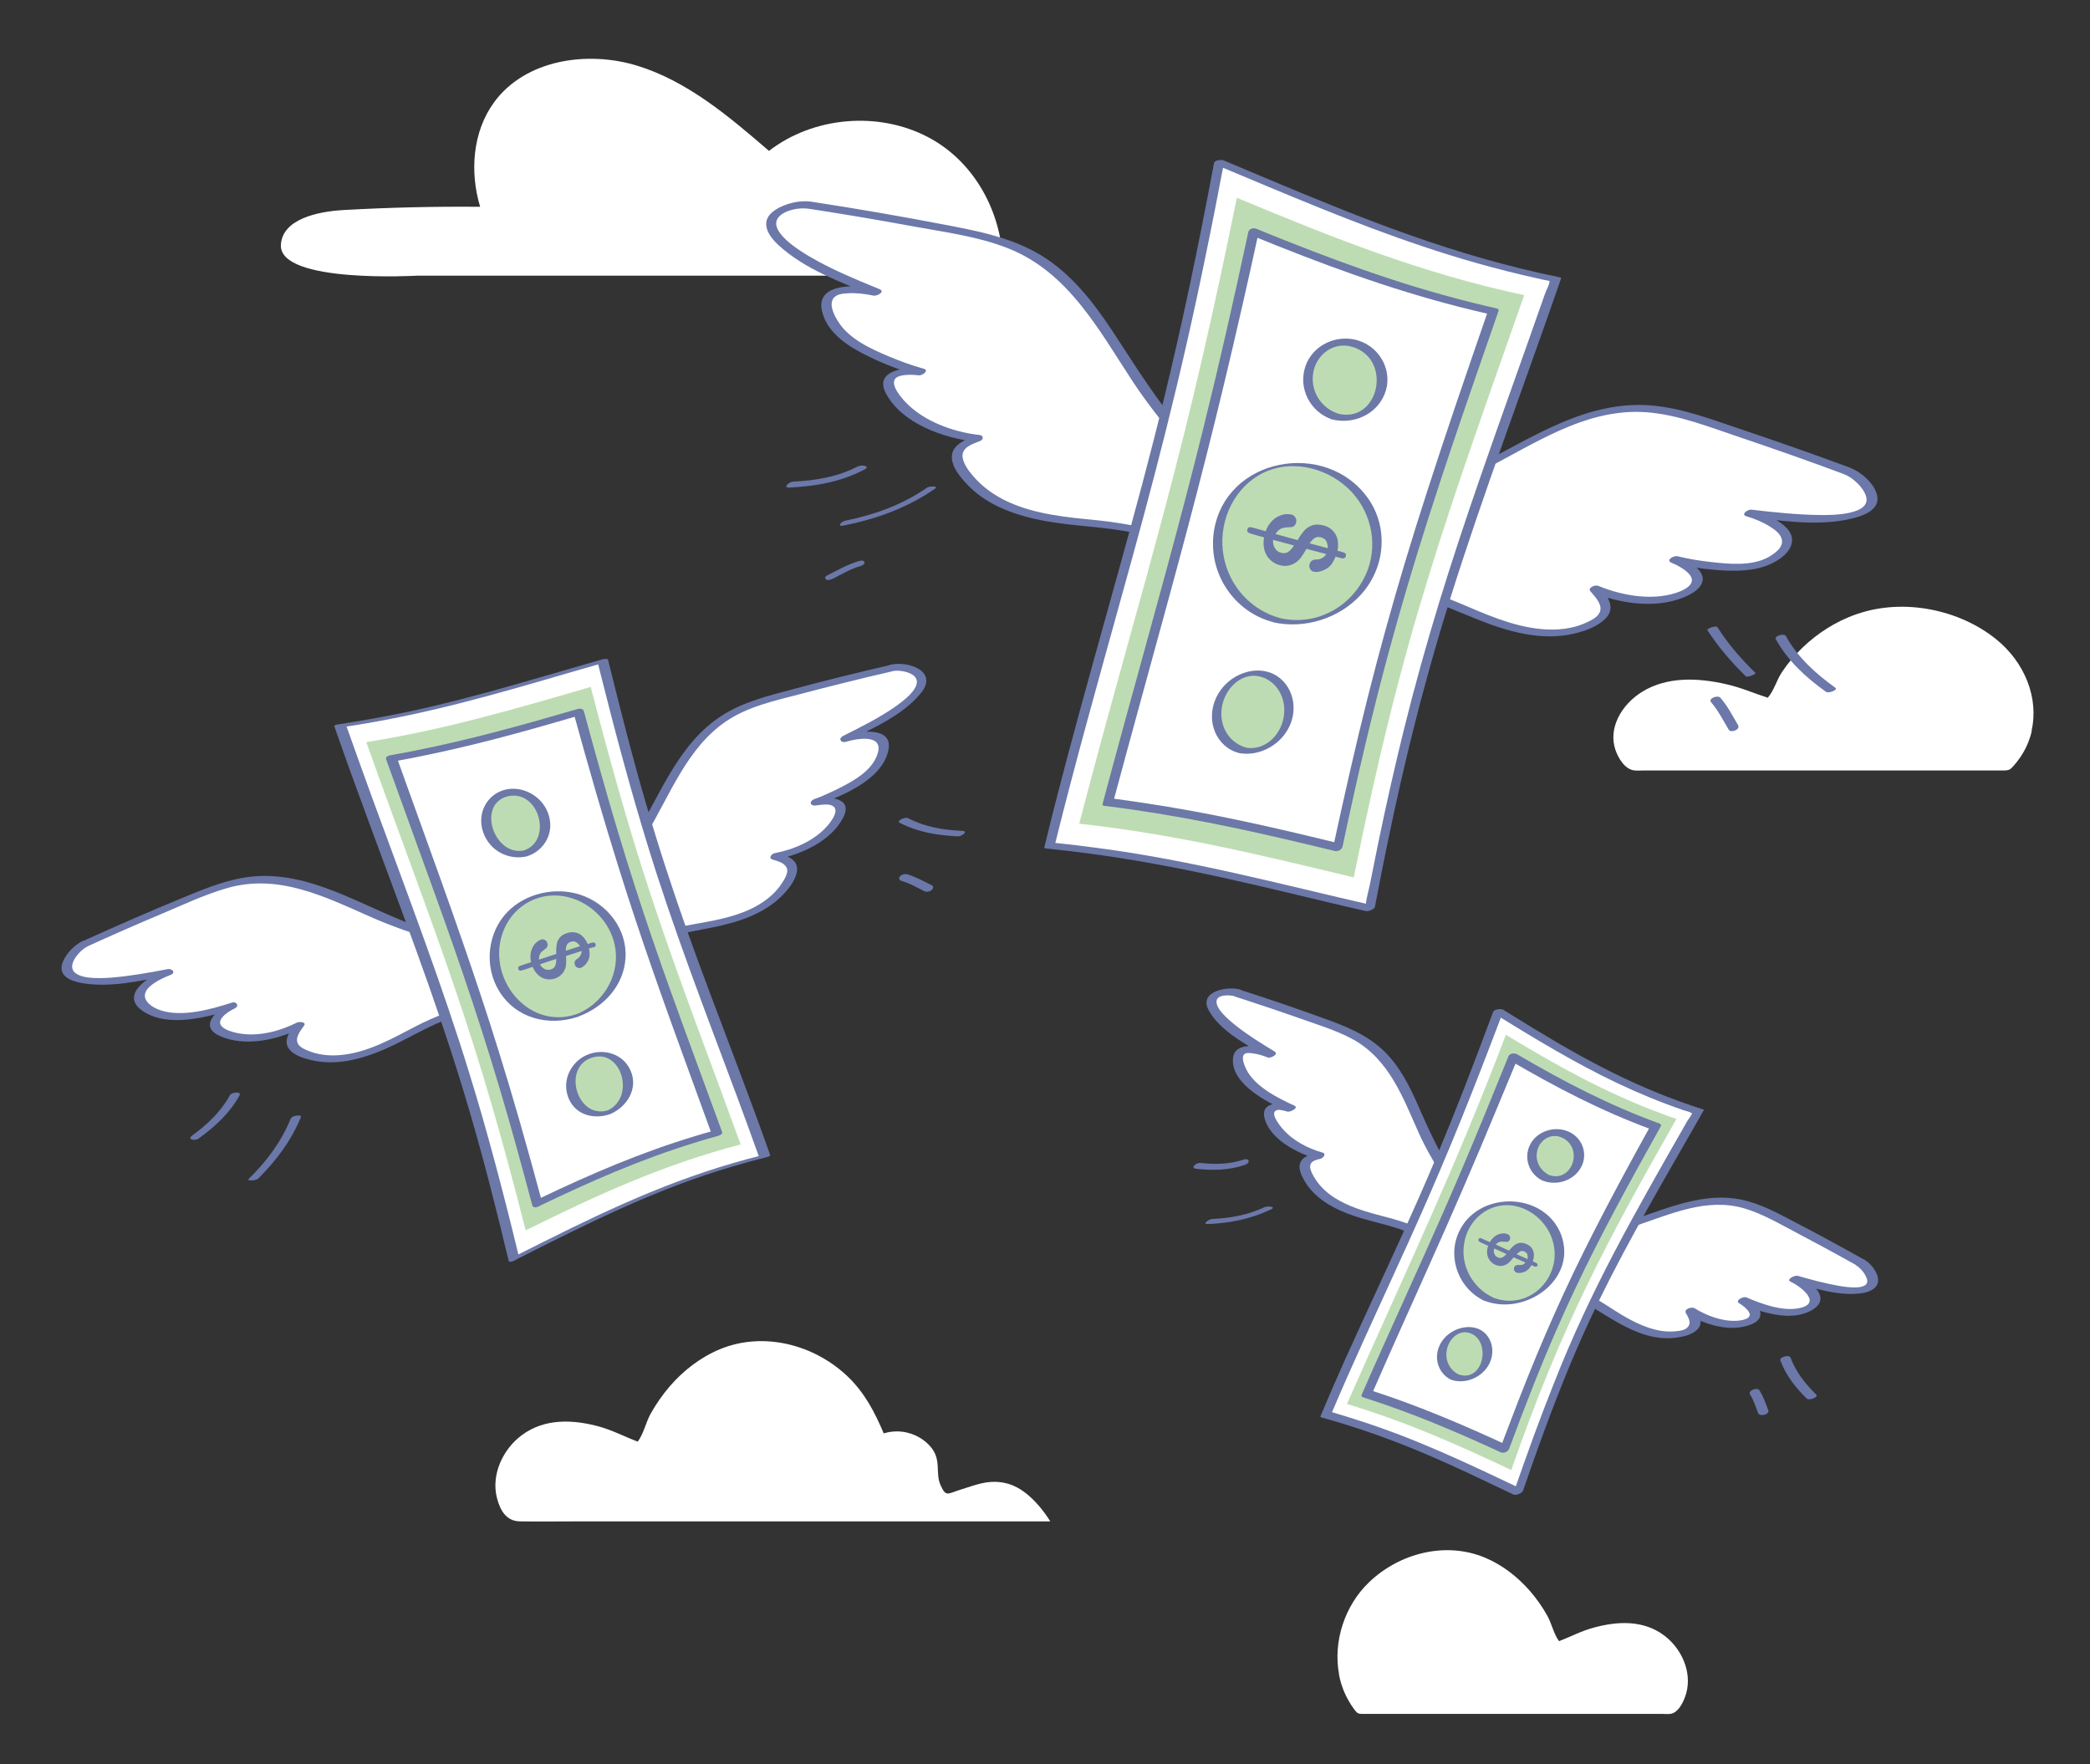 <?xml version="1.0" encoding="UTF-8"?>
<svg id="Livello_1" xmlns="http://www.w3.org/2000/svg" version="1.1" viewBox="0 0 1551.4 1309.6">
  <rect x="0" y="0" width="1551.4" height="1309.6" fill="#333333" stroke="none"/>
  <!-- Generator: Adobe Illustrator 29.6.1, SVG Export Plug-In . SVG Version: 2.1.1 Build 9)  -->
  <defs>
    <style>
      .st0 {
        fill: #bedcb3;
      }

      .st1 {
        fill: #fff;
      }

      .st2 {
        fill: #6c78a7;
      }

      .st3 {
        fill: #6b78a9;
      }
    </style>
  </defs>
  <path class="st1" d="M310.1,204.6h434.3c2.1-41.7-18.6-83.4-55.5-102.8-36.9-19.4-85-15.3-118.1,10.2-29.6-25.5-60.4-51.7-97.7-63.2-37.4-11.5-83.4-4.4-106.4,27.2-15.9,21.8-18.1,51.6-10.3,77.5-33.8-.3-67.7.5-101.4,2.4-19.3,1.1-45.5,6.7-46.5,25.9-1.4,28.9,101.6,22.8,101.6,22.8"/>
  <path class="st1" d="M754.8,1104c-8.1-4.3-17.2-5-26-3-5.3,1.2-10.5,3.1-15.7,4.7-9.9,3.1-10.8,5.6-14.8-3-4.4-9.4,1-19.1-7.7-29-6.2-7.1-15.4-11.2-24.8-11.2-3.4,0-6.7.5-9.8,1.5-6.5-15.4-14.1-30.1-26.6-42.1-24.8-23.8-62.6-33.8-95-20.4-14.5,6-27.2,15.9-37.4,27.7-5.3,6.2-10,13-14,20.1-3.6,6.5-5.2,14.9-9.6,20.8-9.6-3.6-18.4-8.3-28.3-11.1-19.5-5.4-40.7-6.4-57.8,6.3-14,10.4-22.9,29.3-18.4,46.7,2.6,9.9,7.3,17.2,17.3,17.3,14.2.2,28.3,0,42.5,0h350.9s-10.2-17.6-24.8-25.3"/>
  <path class="st1" d="M994,1242.8c-4.6-24.3,4.2-51,22.1-68.2,22.4-21.6,56.7-30.6,85.9-18.5,13.1,5.4,24.6,14.4,33.9,25.1,4.8,5.6,9.1,11.7,12.7,18.2,3.3,5.9,4.7,13.5,8.7,18.8,8.6-3.3,16.6-7.6,25.6-10,17.7-4.9,36.9-5.8,52.3,5.7,12.9,9.6,20.9,27,16.5,42.9-1.6,5.7-5.7,14.9-12.1,15.4-1.8.2-3.8,0-5.6,0h-212.9c-3.2,0-6.4,0-9.6,0-3.8,0-4.2-.7-6.5-3.7-5.7-7.8-9.4-16.5-11.1-25.6"/>
  <path class="st1" d="M1508,542.5c5.6-24.3-5-51-26.5-68.2-26.9-21.6-68-30.6-103.1-18.5-15.8,5.4-29.5,14.4-40.6,25.1-5.8,5.6-10.9,11.7-15.2,18.2-3.9,5.9-5.7,13.5-10.4,18.8-10.4-3.3-19.9-7.6-30.7-10-21.2-4.9-44.2-5.8-62.7,5.7-15.4,9.6-25.1,27-19.7,42.9,1.9,5.7,6.9,14.9,14.5,15.4,2.2.2,4.5,0,6.7,0h255.3c3.8,0,7.7,0,11.5,0,4.5,0,5.1-.7,7.8-3.7,6.9-7.8,11.2-16.5,13.3-25.6"/>
  <path class="st3" d="M688.1,362c-18.3,12.7-38.9,20.1-60.6,24.5-3.3.7-6.5,4.7-1.2,3.6,24.3-4.9,47.2-13.1,67.7-27.3,3.3-2.3-4.3-2-6-.8"/>
  <path class="st3" d="M637.1,346c-15,8-31.6,10.7-48.4,11.5-2.8.1-8,4.6-2.9,4.4,19.6-.9,38.6-4.2,56.1-13.5,4.5-2.4-2.2-3.6-4.7-2.3"/>
  <path class="st3" d="M637.8,416.4c-8.5,2.5-16.1,6.8-23.9,10.8-1.4.7-1.9,1.9-.7,2.9,1.3,1.1,4.2-.1,5.4-.7,6.6-3.4,13.1-7.2,20.2-9.3,4.5-1.3,3.6-5-1-3.7"/>
  <path class="st3" d="M1267.3,467.6c8.1,12.6,17.8,23.8,28.5,34.3,1.3,1.3,8.1-1.6,7.2-2.5-10.6-10.3-20.2-21.3-28.1-33.8-1.1-1.7-8.1,1.2-7.6,2"/>
  <path class="st3" d="M1318,474.2c9,16.3,22.4,28.6,37.4,39.3,2.1,1.5,9-1.5,7.1-2.9-14.6-10.5-28-22.5-36.8-38.4-1.4-2.5-8.7,0-7.6,2"/>
  <path class="st3" d="M1270.1,521.2c5.3,6.2,9,13.4,13.1,20.4,1.6,2.7,8.8,0,7-3.2-4-7-7.8-14.2-13.1-20.4-2.1-2.4-9.3.5-7,3.2"/>
  <path class="st1" d="M600.7,152.2c-.3,0-.6,0-.9-.1-7.1-1.1-41,5.1-22.1,24.7,5.4,5.6,11.5,10.4,17.5,14.1,16.2,10.1,55,26,55,26,0,0-53.5-12.1-31.7,23.5,13.1,21.4,64.6,35.6,64.6,35.6,0,0-40.7-5.1-16.1,22.7,20,22.5,58.4,26.7,58.4,26.7-4.9,1.9-10.8,4-13.9,8.4-5.6,7.9,7.3,23.1,16.2,30.2,31.2,25.2,80.6,22.2,110,27.9,21.8,4.2,44.3,11.3,65.8,14.4,31.3,4.6,20.7-17.4-1.3-48.4-12.9-18.2-27.5-34.9-41.2-52.5-24.5-31.3-43.5-72.4-71.5-98.6-25-23.4-49.6-29.6-74.4-34.5-38.4-7.6-76.6-14.3-114.5-20.1"/>
  <path class="st3" d="M602.1,149.7c-8.6-1.3-19.4,1.4-26.6,6.1-11.5,7.5-6.6,17.7,1.9,25.7,19.3,18.1,46.5,27.9,70.7,37.8,1.5-1.6,3-3.2,4.5-4.8-13-2.9-47.8-6.1-42.4,16.6,4.1,17.2,21.5,27.3,36.2,34.3,11.1,5.3,22.8,9.7,34.6,13,1.2-1.6,2.4-3.3,3.6-4.9-11.7-1.4-36.2,1.1-27,18.5,11.9,22.4,42.7,33.2,66.6,35.9,0-1.5-.2-3-.2-4.5-6.7,2.6-16.7,6.4-17.4,14.7-.8,8.6,7.4,17.5,12.9,23.1,15.1,15,36.1,21.8,56.6,25.6,21.6,3.9,43.7,4.1,65.2,8.6,14.4,3,28.7,7,43.1,10.1,9.8,2.1,20.9,5.3,31,3.5,15.3-2.7,12.2-16.3,6.8-27-11.8-23.2-29.4-43.4-45.7-63.5-16.8-20.7-31.1-42.5-45.5-64.8-13.9-21.5-28.8-42.9-49.6-58.4-22.9-17.1-49.9-22.7-77.4-28-33.8-6.5-67.7-12.4-101.8-17.6-3.5-.5-7.8,4.3-2.7,5.1,26.1,4,52.2,8.4,78.2,13.2,23.4,4.3,48,7.4,70.3,16.2,45,17.6,67.8,60.9,92.9,99.1,13.1,19.9,28.4,37.9,43.2,56.6,7.5,9.4,14.7,19.1,21.4,29.1,5,7.5,10.5,15.6,13.1,24.3,2.1,7.1.6,11.3-7.4,11.1-12.2-.2-24.7-4.1-36.5-6.9-20-4.8-39.5-9.2-60-11.3-22.4-2.2-45.7-4.2-66.4-13.7-10.2-4.7-19.4-11.2-26.6-19.9-3-3.6-6.3-8.1-7.1-12.8-1.3-7.6,7.1-10.2,12.8-12.4,2.7-1,2.9-4.2-.2-4.5-19.7-2.2-41.9-10.2-55.6-25-4.4-4.8-13.9-16.5-2.9-19,4.3-1,9.1-.8,13.4-.3,2.5.3,8-3.7,3.6-4.9-8.8-2.4-17.4-5.6-25.8-9.1-13.4-5.6-29.5-12.9-37.6-25.7-2.7-4.2-7-12-3.9-17.1,2.1-3.5,7.2-3.9,10.9-4.1,6.3-.4,12.9.4,19,1.7,2.7.6,9.1-2.9,4.5-4.8-17.7-7.3-35.9-14.7-52.4-24.5-6.5-3.9-31.4-18.9-22.2-29.2,4.5-5,15-7,21.5-6,3.5.5,7.8-4.3,2.7-5.1"/>
  <path class="st1" d="M1370.9,349.5c.3,0,.5.2.8.3,6.5,2.4,32.3,23.6,7.1,31.3-7.2,2.2-14.6,3.4-21.4,3.7-18.4.9-58.7-3.9-58.7-3.9,0,0,50.9,14.9,15.8,34.8-21.1,11.9-71.4-.3-71.4-.3,0,0,36.8,14.8,2.9,26.7-27.5,9.7-61.9-4.9-61.9-4.9,3.2,3.9,7.2,8.5,7.8,13.6,1,9.3-17,16.1-27.9,17.9-38.2,6.6-78.5-19.1-106.1-28.1-20.4-6.7-42.7-11.3-62.4-18.7-28.7-10.8-9.3-24.4,23.9-40.3,19.5-9.3,39.7-16.6,59.5-25,35.4-14.9,70.9-40.8,106.8-49.7,32.2-8,55.8-1.8,79.1,5.8,36,11.7,71.4,24,106.3,36.8"/>
  <path class="st3" d="M1368.6,351.9c6.5,2.4,14.4,9.6,16.5,16.3,4.4,14-24.9,14.2-33.6,14.1-17.2-.2-34.5-2-51.6-4-2.5-.3-8,3.6-3.6,4.9,6.2,1.8,12.4,4.4,17.9,7.9,3.3,2.1,7.4,5.1,8.4,9.1,1.5,6.2-5.4,10.8-10,13.4-12.3,6.7-28.9,5.1-42.3,3.6-8.4-.9-16.8-2.3-25.1-4.3-2.8-.7-9,2.9-4.5,4.8,4.2,1.7,8.8,4.2,12.1,7.3,9.2,8.7-4.3,14.1-12.2,16.1-17.5,4.4-38,.5-54.4-6.3-1.8-.8-7.9,1.3-5.7,4,2.9,3.5,8.2,8.8,7.5,13.8-.6,4.5-5.4,7.1-9.1,8.9-8.8,4.4-18.9,6-28.7,5.8-20.8-.5-40.8-8.5-59.7-16.6-18.1-7.8-36-14.4-55-19.7-10.1-2.8-20.1-5.5-30-8.8-5.6-1.9-20.6-5.2-20.1-13.5.4-6.9,11.7-12.5,16.7-15.4,10.3-6,21.3-11.1,32.2-15.8,21.1-9.1,42.8-16.6,63.4-26.9,39.3-19.6,78.4-48,124.5-44.6,23.8,1.8,46.9,11.1,69.3,18.6,25.9,8.7,51.6,17.8,77.2,27.3,2.9,1.1,8.9-3.1,4.5-4.8-26.6-9.8-53.3-19.2-80.1-28.2-22.1-7.4-44.6-16.2-68.1-18-52-3.9-94.3,29-139.1,49.8-24.6,11.5-50.5,19.9-74.8,32.1-8.8,4.4-36.8,15.9-33,29.9,1.9,6.8,10.7,9.8,16.5,12,12.4,4.6,25.2,7.9,38,11.4,22.3,6.1,42.6,15,63.9,23.6,22.4,9,47.4,16.3,71.6,10.7,8.5-2,18.6-5.4,24.5-12.2,6.7-7.8.3-16.2-5-22.6l-5.7,4c21.9,9.1,50.8,13,72.5,1.7,7-3.7,13.1-10.2,7.1-17.7-4-4.9-10.4-8.2-16.1-10.5-1.5,1.6-3,3.2-4.5,4.8,11.2,2.7,22.7,4.4,34.2,5.3,15.7,1.1,33,.9,46.3-8.6,9.7-6.9,12.6-16.4,2.8-24.6-6.5-5.4-15.1-8.9-23.2-11.3-1.2,1.6-2.4,3.3-3.6,4.9,23.6,2.8,49.1,6.8,72.7,2.3,9.4-1.8,27.2-6.1,22.9-19.6-2.6-8.2-11.7-16.1-19.6-19-2.9-1.1-8.9,3.1-4.5,4.8"/>
  <path class="st1" d="M779.2,627.7c22.8-92.8,48.5-178.4,69.3-256.8,21.4-79.7,38-152.2,56.5-250.3,86.1,36.1,160.8,68.7,249.5,86.8-27.1,78.1-55.4,153.5-78.1,225.3-23.2,73.2-40.7,143-59.6,241.5-80.8-18.6-151.5-38.1-237.6-46.5"/>
  <path class="st2" d="M783.2,626.3c15.4-62.1,32.6-122.9,48-178.7,24.9-89.2,44.9-165.3,64-259.1,4.5-21.6,8.9-44.3,13.5-68.4-2.3.6-4.6,1.3-6.9,1.9,53.3,22.3,103.7,44,154.4,60.9,27,9.1,54.3,16.9,83.5,23.4,3.1.7,6.2,1.5,9.3,2,2.3.4,1.2.4,1.2,0,.3,2.5-2.5,7.1-3.3,9.6-16.2,46.4-33.2,93.2-48.5,137.5-21.8,63.1-40.3,121.4-56.6,187.4-6.4,26-12.6,53.3-18.8,83.2-2,9.7-4,19.7-6,29.9-1,5.3-3.1,11.5-3.3,17.2,0,.7-.3,1.5-.4,2.3,2.2-1.1,4.4-2.1,6.6-3.2-70.5-16.1-134.4-33.5-206.1-42.9-10.1-1.4-20.5-2.6-31.2-3.7-1.8-.2-8.8,4-6.6,4.2,76.2,7.5,139,23,208.8,39.7,9.7,2.3,19.4,4.6,29.2,6.8,1.3.3,6.2-1.1,6.6-3.2,12.6-66.3,24.8-120,38.8-170.6,21.6-79,49.5-154.9,79.4-239,6.8-19,13.5-38.1,20-56.9.2-.5-.2-.6-.7-.7-78.4-16-144.6-42.6-218.8-73.8-10.3-4.3-20.6-8.7-31.1-13.1-1.4-.6-6.6-.2-7,1.9-12.4,66.1-24.1,121.2-37.1,174.7-20.2,83.7-45.7,168.4-71.8,266.3-5.9,22.2-11.7,44.7-17.1,67.1-.4,1.6,7.5-.7,8-2.8"/>
  <path class="st0" d="M801.1,611.4c22.4-86.3,45-163.5,64-235.6,19.4-73,35.1-140.9,53-229,72.9,30.4,137.8,56.2,213.3,72.3-25.9,74-50.7,142.7-71.2,209.6-20.9,67.8-37.3,133.6-55.3,222.6-68.6-16.5-130.4-31.7-203.8-39.9"/>
  <path class="st1" d="M822.7,595.3c21.2-79.2,41.1-148.8,58.4-214.8,17.6-66.6,32.5-129.6,49.6-208.4,60.2,24.6,115.4,44.8,177.9,58.9-24,69-45.7,131.9-64.1,193.8-18.7,62.5-34.2,124.1-51.2,204.1-56.9-13.9-109.7-25.9-170.4-33.6"/>
  <path class="st2" d="M826.6,594.3c14.3-53.3,28.2-103.1,40.8-149.6,20.2-73.9,37-139.6,54.6-217,4.1-17.8,8.2-36.3,12.4-55.7-2,.8-4,1.6-6,2.5,52.6,21.5,101.8,39.7,154.8,53.3,7.5,1.9,15,3.7,22.7,5.5-.5-.6-1-1.2-1.6-1.8-16.1,46.6-31.4,91.1-45.1,133.8-21.9,67.8-39.6,130.6-57.3,208.1-4.1,17.9-8.2,36.5-12.5,56.3,1.9-1.1,3.8-2.3,5.7-3.4-49.8-12.2-96.7-23-148.1-30.6-7.2-1.1-14.6-2.1-22.1-3.1-2.9-.4-9.3,5.1-4.7,5.6,53.5,6.7,100.5,16.7,149.9,28.5,6.9,1.6,13.8,3.3,20.8,5,2,.5,5.1-.8,5.7-3.4,11.4-54,22.3-99.9,34-143.3,18.4-68.2,39.6-132.5,64.5-204.4,5.7-16.4,11.5-33.1,17.3-49.9.3-1-.7-1.6-1.6-1.8-55-12.4-104.1-29.5-156.2-50.2-7.3-2.9-14.6-5.8-22-8.9-2.1-.9-5.4-.1-6,2.5-11.4,53.3-22,99.7-33.2,144.9-17.5,71-37.2,141-59.5,222.3-5.1,18.6-10.2,37.6-15.4,57-.9,3.5,7,1.2,7.9-2"/>
  <path class="st0" d="M947.8,460.5c31,7.5,63.2-11.3,72.2-42,8.9-30.8-9.9-62.3-41.5-71.4-31.5-9.2-64.2,8-72.7,40.4-8.5,32.5,11,65.6,42,73"/>
  <path class="st2" d="M945,461.9c23.1,5.2,49-2.6,65.3-20.6,18-19.9,20.6-49.5,5.2-71.4-31-43.9-106.2-30.7-114.5,25-4.4,31.2,15.6,59.6,44.1,66.9,1.6.4,7.5-2.3,5.5-2.9-21.3-5.6-38.1-23.2-42.3-46.1-4.3-23.2,5.9-47.8,25.5-59.7,21.4-12.9,49.2-7.3,67.1,9.6,16.2,15.5,22,39.1,14.5,59.9-9.8,26.6-37.1,42.5-64.8,36.3-1.6-.4-7.5,2.4-5.5,2.9"/>
  <path class="st0" d="M922.7,557c14.4,3,29.3-7.6,33.1-23.2,3.9-15.6-4.4-30.4-18.5-33.6-14.1-3.2-29,6.6-33.3,22.5-4.2,15.8,4.2,31.4,18.6,34.4"/>
  <path class="st2" d="M920.5,559.1c14.7,2.4,31.3-6.4,37.5-21.9,6.7-17.1-2.3-35.2-18.1-38.8-13.5-3.1-29.9,4.5-36.9,19-8.7,17.9.2,37.5,16.9,41.6,1.9.5,8.2-3.3,5.7-3.9-11-2.8-18.9-12.5-19-25.2-.1-16.2,13.4-31.2,28.3-27.8,11.4,2.6,19,13.8,18.4,26.4-.7,15.8-13.5,28.9-28.4,26.5-1.9-.3-8.2,3.5-4.4,4.2"/>
  <path class="st0" d="M990.7,309.2c14.4,4.3,29.7-4.2,34.3-18.9,4.5-14.7-3.9-30.4-18.9-35.1-14.9-4.7-30.4,3.8-34.3,19-4,15.1,4.6,30.7,18.9,35"/>
  <path class="st2" d="M988.7,311.3c15.3,3.9,32.7-3,39.1-18.8,6.5-16-2.7-34.4-19.4-39.7-15.8-5-33.7,3-39.3,18.8-5.9,16.9,3.8,34.4,19.6,39.7,2.8.9,8.3-3,4.2-4.4-11.8-4-19.8-15.7-18.3-28.8,1.6-14.4,15.1-25,29.4-20.6,30.1,9.3,19.5,57.3-11.1,49.5-2.8-.7-8.3,3.3-4.2,4.4"/>
  <path class="st2" d="M972.1,403.3c4.5,1.2,9,2.4,13.5,3.6,0-2.1-.4-3.9-1.1-5.2-.7-1.4-2-2.3-3.9-2.8-1.9-.5-3.4-.4-4.6.4-1.2.8-2.5,2.1-3.9,4M960.5,404.9c-5.1-1.4-10.3-2.8-15.5-4.2-.2,2.5.3,4.6,1.4,6.3,1.1,1.7,2.6,2.8,4.5,3.3,2,.6,3.8.3,5.3-.6,1.5-1,2.9-2.6,4.3-4.8M995.2,414.2c-1.3-.3-2.6-.7-3.8-1-1,2.4-2.1,4.4-3.3,6-1.3,1.6-2.9,2.8-4.8,3.7-1.5.7-2.9,1.2-4.4,1.5-1.4.2-2.7.2-3.7,0-1.2-.3-2.1-1-2.7-2.1-.6-1.1-.8-2.2-.4-3.5.6-2.3,2.3-3.5,5-3.5,3.1,0,5.6-1.3,7.4-4-4.9-1.3-9.8-2.6-14.7-3.9-1.6,2.7-2.9,4.8-4.1,6.4s-2.5,2.8-4.1,3.9c-1.7,1.1-3.5,1.8-5.5,2.2-2,.3-4.1.2-6.2-.4-2.7-.7-5-2-7-3.9-2-1.9-3.4-4.3-4.3-7.2-.8-2.9-.9-6.1-.3-9.5-3-.8-5.9-1.6-8.9-2.5-1.4-.4-2.4-.8-3-1.3-.6-.5-.7-1.2-.5-2.1.2-.9.7-1.4,1.3-1.6.6-.2,1.5-.1,2.6.2,3.2.9,6.4,1.8,9.7,2.7,1-2.7,2.3-4.9,3.9-6.7,1.5-1.8,3.2-3.2,5.1-4.1,1.8-1,3.7-1.5,5.4-1.8,1.8-.2,3.4,0,5,.3,1.1.3,2,1,2.7,2.2.7,1.1.8,2.4.5,3.7-.3,1.1-.8,1.9-1.5,2.5-.7.6-1.5.9-2.5.9-2.1,0-3.7.2-4.9.4-1.2.2-2.3.6-3.4,1.4-1.1.7-2.1,1.8-3,3.3,5.5,1.5,11,3,16.4,4.5,1.7-2.9,3.4-5.3,5-7.1,1.6-1.8,3.6-3.1,6-3.9,2.3-.8,5.1-.7,8.2.1,4.1,1.1,7,3.3,8.9,6.5,1.9,3.2,2.4,7.3,1.5,12.3,1.3.3,2.5.7,3.8,1,2,.5,2.8,1.5,2.4,3-.4,1.5-1.6,2-3.5,1.5"/>
  <path class="st3" d="M215.8,830.3c-7,17.3-17.9,31.7-31.1,44.7-2,1.9,5.4,1.4,7-.2,13.4-13.3,24.5-28.1,31.7-45.7.8-2-6.6-1.1-7.5,1.1"/>
  <path class="st3" d="M170.7,812.9c-6.8,12.4-16.8,21.8-28.1,30-4.1,3,2.3,4.1,4.7,2.3,12.2-8.8,23.2-18.8,30.5-32.1,1.7-3.2-5.9-2.4-7.1-.2"/>
  <path class="st3" d="M668,610.8c13.5,7,28.1,9.3,43.1,10,2.8.1,8.1-3.9,3-4.1-14.1-.6-27.5-2.9-40.1-9.4-2.1-1.1-9.1,2-6.1,3.6"/>
  <path class="st3" d="M669,653.8c6,1.7,11.4,4.8,16.9,7.6,1.7.9,3.9.6,5.4-.5,1.1-.8,2.2-2.8.5-3.7-6-3-11.9-6.3-18.3-8.2-1.7-.5-4.2,0-5.4,1.4-1.1,1.3-.8,2.9.9,3.4"/>
  <path class="st1" d="M63.5,700.2c-.2,0-.4.2-.6.3-5.2,2.4-25.1,21.2-3.9,26.1,6.1,1.4,12.2,1.9,17.8,1.8,15.1-.3,47.9-6.7,47.9-6.7,0,0-40.9,15.3-10.9,29.5,18,8.5,58.5-4.5,58.5-4.5,0,0-29.3,14.3-.8,22.1,23.1,6.3,50.5-7.7,50.5-7.7-2.4,3.4-5.4,7.4-5.6,11.6-.3,7.7,14.9,12.2,23.9,13,31.7,3.1,63.3-20.3,85.3-29.4,16.3-6.7,34.3-11.8,50.1-19.1,22.9-10.6,6.2-20.6-22-31.6-16.5-6.5-33.5-11.3-50.3-16.9-29.9-10.1-60.5-29.2-90.5-34.4-26.9-4.7-45.9,1.9-64.5,9.4-28.8,11.7-57.1,23.9-84.9,36.5"/>
  <path class="st3" d="M61.9,698.2c-6.4,2.9-12.7,9.4-15.3,15.9-4,10.1,5.6,14.1,14,15.6,21.2,3.7,43.9-1.7,64.7-5.7-.7-1.4-1.5-2.9-2.2-4.3-12.6,4.8-35.7,19.3-16,31.5,18.5,11.5,46.6,4,65.9-2.2-.7-1.4-1.5-2.9-2.2-4.3-9.6,4.8-23.6,16.8-8,24.1,18.6,8.7,43.2,3.1,60.9-5.7-1.7-.8-3.5-1.5-5.2-2.3-3.4,4.8-8.2,11.5-4.3,17.3,3.5,5.2,11.2,7.5,16.9,8.8,16.1,3.9,32.7.4,47.9-5.4,17.6-6.7,33.5-17.2,51-24.2,9.7-3.9,19.6-7.1,29.4-10.7,8.7-3.2,19-6.1,26.2-12.2,11.6-9.6-1.8-18.4-10.8-23-19.2-9.8-40.2-15.7-60.6-22.3-39.5-12.8-77.3-39.9-120.1-38.9-20.6.5-39.4,8.3-58.2,16.1-24.8,10.2-49.4,20.9-73.8,32-4.7,2.2-.5,5.7,3.2,4,18-8.2,36.2-16.2,54.5-23.9,15.9-6.7,31.9-14.3,48.5-19.1,38.1-11.1,72.4,6.1,106.6,21.2,16,7.1,32.3,12.6,48.9,17.9,17.3,5.6,36.6,10.8,51.8,21,5.2,3.5,10.1,8.2,3.6,13.1-7.6,5.7-18.7,8.5-27.5,11.7-14.6,5.2-28.9,10.3-42.7,17.4-16.8,8.7-34.1,18.7-53.2,21.2-8.7,1.2-17.7.7-25.9-2.4-2.9-1.1-7.1-2.7-8.7-5.6-2.5-4.6,2-9.9,4.5-13.5,2.1-2.9-3.9-3-5.2-2.3-12.7,6.4-28.6,10.6-42.8,8.1-5.9-1-19.3-4.5-12.4-12.3,2.3-2.6,5.7-4.7,8.8-6.2,3.9-1.9,1.5-5.6-2.2-4.3-15.6,5-36.8,10.9-52.8,5.6-9.7-3.3-16.5-10.8-7-18.4,4.2-3.4,9.4-5.9,14.4-7.8,4.4-1.7,1.3-5-2.2-4.3-13.9,2.7-28.1,5.2-42.2,6.3-7,.5-30.5,2-28.4-9.7,1-5.2,6.9-11.5,11.7-13.7,4.7-2.2.5-5.7-3.2-4"/>
  <path class="st1" d="M661.8,495.8c.2,0,.4,0,.7-.2,5.4-1.2,31.7,1.6,18.3,17.7-3.9,4.6-8.2,8.6-12.7,11.8-11.8,8.6-40.8,23-40.8,23,0,0,40.4-12.2,25.6,16.3-8.9,17.1-47.6,30.9-47.6,30.9,0,0,30.9-6.2,13.6,16.5-14.1,18.4-43.3,23.7-43.3,23.7,3.8,1.2,8.5,2.5,11.1,5.7,4.7,5.7-4.3,18.1-10.7,24.1-22.6,21.1-60.6,21.5-82.8,27.5-16.5,4.4-33.3,11.1-49.7,14.7-23.8,5.3-16.8-12.2-1.7-37.2,8.9-14.7,19.1-28.3,28.7-42.5,17.1-25.3,29.4-58,49.3-79.6,17.9-19.4,36.4-25.5,55.1-30.6,29-7.9,58-15.2,86.8-21.8"/>
  <path class="st3" d="M662.4,498.2c4.6-1.1,13.3.4,16.6,4,6.7,7.4-9.5,18.8-14.5,22.4-12.1,8.4-25.6,15.1-38.7,21.7-3.9,2-1.5,5.5,2.2,4.3,10.1-3,29.8-5.7,22.6,11.1-4.7,10.9-16.3,17.5-26.4,22.7-4.4,2.3-8.9,4.3-13.4,6.3-1.6.7-3.2,1.3-4.8,1.9-.4.2-3,1.1-1.3.5-4.5,1.6-3.5,5.6,1.3,4.7-.9.2,2.5-.3,3.3-.4,2.1-.2,4.5-.4,6.6,0,9,2,1.6,11.8-2,15.9-9.6,10.9-24.8,17.3-38.9,20-2.2.4-4.9,3.7-1.6,4.7,3.9,1.2,9.5,2.5,10.8,6.9,1,3.3-2.1,8.1-3.8,10.7-4.3,6.7-10.5,12-17.3,16-13.6,8.1-29.8,11.2-45.2,13.9-13.8,2.4-27.1,5.2-40.5,9.5-8.7,2.8-17.4,5.7-26.3,8.2-4.6,1.2-16.3,6.1-19,0-2-4.5,2.2-12,4-15.8,3.6-7.4,7.9-14.6,12.3-21.5,9.9-15.7,21.4-30.3,31.1-46.1,17.7-29.2,30.2-64.5,59.5-84.4,16.3-11,35.9-15.2,54.6-20.1,22.8-6,45.7-11.7,68.7-17,4.7-1.1,3.4-5.8-1.3-4.7-24,5.5-47.9,11.4-71.7,17.8-18.3,4.9-37,9.3-53.2,19.6-34.8,22.2-47.4,63.8-69.3,96.7-12.2,18.3-25.8,35.8-36,55.3-3.4,6.5-12.1,21.6-2.6,26.8,4.6,2.6,10.9,1.3,15.8.2,11.3-2.4,22.2-6.3,33.1-9.8,17-5.4,34-8.2,51.4-11.7,18-3.6,36.8-9.3,50.5-22.2,5.2-4.9,11.5-12.3,12.6-19.6,1.2-8.5-7.2-11.4-13.9-13.5-.5,1.6-1.1,3.2-1.6,4.7,18.6-3.5,41.2-13.7,50-31.4,7.4-15-11.6-15.4-21.5-13.5.4,1.6.8,3.1,1.3,4.7,18.9-6.8,48.7-18.5,53.5-40.6,4.1-18.6-22.4-14.4-32.8-11.3.7,1.4,1.5,2.9,2.2,4.3,18.9-9.4,41.4-19.1,54.9-35.8,12.9-16-9.2-23.9-22.7-20.9-4.7,1.1-3.4,5.8,1.3,4.7"/>
  <path class="st1" d="M381.5,934.4c-18.3-76.7-34.5-132.9-55.9-194.8-20.9-60.8-47.1-127.2-72.9-200.9,70.4-10.3,127.8-28.8,195-48,19.4,78.9,35.3,134.1,55.3,191.2,19.4,56.2,42.8,114.4,64.8,176.2-68.1,16.8-122.9,44.2-186.2,76.2"/>
  <path class="st2" d="M385.2,932.8c-12.4-51.1-23.8-94-36.5-135.1-19.9-65-44.6-129.6-72.8-206.5-6.3-17.4-12.7-35.1-19-52.9-.9.5-1.8,1-2.8,1.5,61.8-9.2,112.8-24.2,170.3-41,8.1-2.3,16.2-4.7,24.4-7-1.7,0-3.5-.1-5.2-.2,13.2,52.8,24.8,95.7,37,135.3,19.2,62.7,41.8,120.9,66.5,187.1,5.5,14.9,11.1,30,16.4,45,.9-.5,1.8-1.1,2.7-1.6-59.8,14.8-108.6,37.3-163,64.5-7.6,3.8-15.3,7.7-23.1,11.6-5,2.5-.4,3.1,2.5,1.7,55.2-27.9,104.7-52.8,161.4-69.4,8.1-2.4,16.4-4.7,25-6.8.5-.1,3-.8,2.7-1.6-14.4-40.8-30.4-82.1-44.9-120.8-23.6-62.8-42.5-118.6-61.7-192.5-4.4-17-9-34.9-13.7-54.2-.4-1.6-4.6-.4-5.2-.2-58.6,16.7-110.5,33.3-169.3,43.7-8.4,1.5-17,2.9-25.9,4.3-.5,0-3.1.5-2.8,1.5,17,48.8,35.2,96.7,51.2,140.2,26.1,70.5,46.2,129.8,65,203.3,4.4,16.9,8.7,34.5,13.2,53.3.5,2,7.8-1.4,7.4-3.2"/>
  <path class="st0" d="M390.2,913.3c-17.4-68.6-32.7-121.4-52-178.1-19-56.1-42-116.1-66.3-184.3,59.6-9.7,109.9-24.5,166.6-41,18.4,70.9,33.6,122.9,51.8,175.9,17.8,52.3,38.4,105.6,59.5,163.7-57.7,15.1-105.9,37.2-159.6,63.8"/>
  <path class="st1" d="M398.6,893.1c-31.2-119.9-61.8-202.8-108-330.2,49.1-8.8,92.1-20.7,138.9-34.4,33.2,124.4,61.8,201.7,102.5,312.4-47.6,13.2-88.9,30.8-133.4,52.2"/>
  <path class="st2" d="M402.2,891.6c-11.1-41.1-21.3-77.1-32.2-111.9-17.1-55.2-36.4-109.1-59.4-172.8-5.2-14.5-10.6-29.3-16-44.5-1.1,1-2.2,2-3.2,3,43.1-7.8,81.2-17.7,121.6-29.4,5.7-1.6,11.4-3.3,17.1-5-1.4-.6-2.9-1.1-4.3-1.7,11.8,42.8,22.3,79.2,33,113.3,16.8,54,34.7,103.8,55.3,160.2,4.7,12.8,9.4,25.8,14.2,39,1.1-1,2.1-2,3.2-3-41.8,11.5-78.5,26.3-117,44.2-5.4,2.5-10.9,5.1-16.3,7.7-4.2,2-3.3,7.1,1.1,5,39-18.8,75.7-34.9,116.1-47.4,5.7-1.8,11.5-3.5,17.4-5.1,1.2-.3,3.9-1.4,3.2-3-13.2-36.1-26.1-70.8-38-104-19.1-53.2-35.2-102.6-52.4-164-4-14.1-8-28.8-12.2-44.3-.5-1.9-3-2.1-4.4-1.7-41,12-79.4,22.7-121.1,31-5.9,1.2-11.9,2.3-18,3.4-1.3.2-4,1-3.3,3,15,41.8,29.5,81.1,42.5,117.5,20.8,58.4,37.6,109.9,54.3,170.4,3.9,13.9,7.7,28.2,11.7,43.2.9,3.4,8.1.3,7.2-2.9"/>
  <path class="st0" d="M428.4,753.7c24.3-8.4,38.3-34.2,30.3-58.3-8-24-34.6-37.8-59.3-30.6-24.7,7.2-38.3,34.3-29.9,59.6,8.4,25.2,34.6,37.7,59,29.2"/>
  <path class="st2" d="M429.5,754.5c18.9-7,33.5-23,34.8-43.2,1.4-21.2-13.2-40.7-34-47.3-18.4-5.8-40.1-.9-53.5,12.8-14.9,15.2-17.7,40.1-6.4,58.7,12.5,20.5,36.5,26.4,58.1,19.4,3.8-1.2,3.4-3.4-.6-2.1-37.7,12.8-70.3-30.9-52.3-66.1,9.6-18.2,30.1-26.4,49.8-19.7,16.9,5.8,29.3,20.8,31.5,37.9,2.6,20.6-10,40.9-29.9,48.3-4.5,1.7-.3,2.5,2.3,1.5"/>
  <path class="st0" d="M451.8,825.7c11.3-4.2,17.4-16.9,13.4-28.4-3.9-11.5-16.1-17.5-27.1-13.6-11,3.9-17,16.5-13.4,28.3,3.6,11.8,15.8,18,27.1,13.7"/>
  <path class="st2" d="M453.1,826.9c12.5-5.4,20.9-19.1,14.9-32.4-5.4-12.1-19.2-16.2-30.7-12.1-11.9,4.2-20.1,17.4-16,30.7,4.3,13.9,18.4,18.2,30.9,14.1,4.1-1.3,3.3-4.4-.8-3.1-22.8,7.2-34.4-31.4-12.4-38.9,22.3-7.7,33.4,29.8,11.5,39.3-4.6,2-.3,3.7,2.7,2.4"/>
  <path class="st0" d="M390.3,633.3c11.3-3.2,17.4-15.4,13.6-27.6-3.8-12.3-16.5-20.1-28.2-17.1-11.7,3-17.7,15.8-13.4,28.3,4.3,12.5,16.8,19.6,28,16.5"/>
  <path class="st2" d="M391.8,635.4c12.6-4.3,20.5-18.1,14.8-32.4-5.2-13.1-19.7-20-32.1-16.7-12.8,3.4-20.7,17.2-15.9,31.3,5,14.6,19.6,21,32.3,18.1,4.2-1,3-5.6-1.3-4.6-22.6,5.5-36.1-34-12.8-40,23.6-5.5,33.7,33.3,11.9,40.2-4.5,1.5-.4,5.2,3.1,4"/>
  <path class="st2" d="M420,705.7c3.5-1.1,7.1-2.3,10.6-3.4-1-1.4-2-2.4-3-3-1-.6-2.3-.7-3.9-.2-1.5.5-2.4,1.2-2.9,2.3-.5,1-.8,2.5-.8,4.3M412.9,711.8c-4,1.3-8.1,2.6-12.1,4,1,1.8,2.2,2.9,3.7,3.6,1.5.6,2.9.7,4.4.2,1.6-.5,2.7-1.4,3.2-2.7.6-1.3.8-3,.8-5.1M440.2,703.1c-1,.3-2,.6-3,1,.4,2,.6,3.8.4,5.4-.2,1.6-.7,3.1-1.6,4.5-.7,1.1-1.4,2.1-2.3,2.8-.9.8-1.7,1.3-2.5,1.6-.9.3-1.8.2-2.7-.2-.9-.4-1.5-1.1-1.8-2.1-.6-1.8,0-3.3,1.8-4.4,2.1-1.4,3.2-3.3,3.2-5.8-3.9,1.2-7.7,2.5-11.5,3.7.1,2.5.1,4.5,0,6,0,1.5-.4,3-1.1,4.4-.6,1.5-1.6,2.7-2.8,3.8-1.2,1.1-2.6,1.9-4.3,2.5-2.1.7-4.2.9-6.4.5-2.2-.4-4.1-1.3-5.9-2.9-1.8-1.5-3.2-3.6-4.3-6.2-2.3.8-4.6,1.5-6.9,2.3-1.1.4-1.9.5-2.5.5-.6,0-1-.4-1.2-1.2-.2-.7-.2-1.2.1-1.6.3-.4.9-.8,1.8-1,2.5-.8,5-1.7,7.5-2.5-.5-2.3-.6-4.3-.3-6.2.2-1.9.8-3.6,1.6-5,.8-1.5,1.7-2.7,2.8-3.6,1.1-.9,2.2-1.6,3.4-2,.9-.3,1.8-.2,2.7.3.9.5,1.6,1.2,1.9,2.3.3.8.3,1.6.1,2.3-.2.7-.6,1.3-1.2,1.7-1.3,1-2.4,1.8-3,2.4-.7.6-1.2,1.4-1.6,2.4-.4,1-.6,2.1-.5,3.5,4.3-1.4,8.6-2.8,12.8-4.2-.1-2.7,0-5,.3-6.9.3-1.9,1-3.7,2.3-5.2,1.2-1.5,3-2.7,5.5-3.4,3.2-1,6.1-.8,8.8.5,2.7,1.4,4.8,3.9,6.4,7.6,1-.3,2-.6,3-.9,1.6-.5,2.5-.2,2.9,1,.4,1.2-.2,2-1.7,2.5"/>
  <path class="st3" d="M938.8,896c-12.3,5.8-25.3,8.2-38.9,8.8-2.5.1-8.1,4-3.1,3.8,16.3-.7,31.7-3.8,46.5-10.8,4.6-2.2-2.4-2.8-4.6-1.7"/>
  <path class="st3" d="M922.9,860.8c-10.5,3.5-21,3.6-31.9,2.4-3-.3-8,3.8-2.9,4.4,12.2,1.3,24.2,1.1,35.9-2.9,4.4-1.5,3.5-5.4-1-3.9"/>
  <path class="st3" d="M1321.5,1009.7c4.1,11.1,11.2,20.2,19.6,28.4,1.8,1.8,9-1,7.1-2.9-8.1-8-15.1-16.7-19.1-27.5-.9-2.5-8.4-.3-7.6,2"/>
  <path class="st3" d="M1299.2,1035.3c2.6,4.2,4.1,8.9,5.8,13.5,1.2,3.2,8.8,1.1,7.6-2-1.9-5-3.6-10.1-6.5-14.7-1.6-2.7-8.9,0-7,3.2"/>
  <path class="st1" d="M918.6,737c-.2,0-.4-.1-.5-.2-4.3-1.4-26.1-.9-16.3,13.2,2.8,4.1,6.1,7.6,9.5,10.6,9.1,7.9,31.8,21.7,31.8,21.7,0,0-32.3-12.9-22.2,11.5,6.1,14.7,36.9,28.7,36.9,28.7,0,0-24.9-7.2-12.3,12.6,10.2,16.1,33.9,22.5,33.9,22.5-3.2.7-7.1,1.4-9.5,3.9-4.3,4.4,2.3,15.2,7.1,20.5,17,18.9,48.2,21.9,66,28.4,13.2,4.8,26.6,11.4,39.7,15.6,19.1,6,14.7-8.8,4-30.4-6.3-12.7-13.7-24.6-20.5-36.9-12.2-22-20-49.6-34.9-68.7-13.3-17.1-28-23.5-43.1-29-23.2-8.5-46.5-16.5-69.6-24"/>
  <path class="st3" d="M920.8,734.6c-9.5-3-31.2,1.3-23.7,15.1,8.5,15.7,28.4,25.8,43.1,34.7,1.7-1.5,3.5-3,5.2-4.4-8.3-3.3-29.3-8.1-30.2,6-1.2,18.8,25.5,32.2,39.7,38.6,1.7-1.5,3.5-3,5.2-4.4-7.3-2.1-24.2-3.1-21.6,9,3.4,16.1,24.3,26.8,38.7,30.9.5-1.6,1.1-3.2,1.6-4.7-4.5,1-11,2.4-13.3,7-2.3,4.6.6,10.3,2.9,14.3,7,11.9,19.2,19.2,31.8,24.1,12.7,4.9,26.1,7.2,39,11.6,8.6,2.9,17,6.8,25.4,10.2,6.9,2.8,14.5,6.5,22.1,7.3,29.2,2.9-.8-44.3-5.9-53.1-9.3-16.2-17.7-32.4-25.2-49.6-6.6-15.1-13.4-30.7-24.5-43.1-11.8-13.3-27.2-20.4-43.5-26.4-22.1-8.1-44.3-15.7-66.7-22.9-2.9-1-8.9,3.3-4.5,4.8,16,5.2,32,10.5,47.8,16.1,13.5,4.8,27.7,9,40.3,15.9,26.8,14.9,37,43.3,48.8,69.7,11.2,25.1,30.1,47.9,37.6,74.5,1.2,4.1,2.9,9.4-2.8,8.7-7.3-.8-15-5-21.7-7.8-11.6-4.8-23-9.5-35.2-12.7-12.9-3.4-26.1-6.6-37.7-13.2-6.2-3.5-11.7-8-15.9-13.8-1.9-2.7-3.9-5.8-4.8-9.1-1.4-5.3,2.6-6.7,7.2-7.7,2.1-.5,5-3.8,1.6-4.7-10.8-3-22.2-9-29.6-17.7-2.4-2.8-9.8-12.1-4.1-13.8,2.1-.6,5.5.5,7.7,1.1,2.1.6,8.8-2.8,5.2-4.4-12.4-5.7-29-14-35.5-26.6-1.2-2.4-4.1-8.7-1.9-11.3,1.5-1.8,4.6-1.1,6.7-.9,3.7.5,7.4,1.6,10.8,3,2.2.9,8.6-2.3,5.2-4.4-9.8-6-19.8-12.1-28.8-19.3-3.8-3-17-13.5-13.8-19.6,1.8-3.4,9.8-3.1,12.9-2.1,2.9.9,8.9-3.3,4.5-4.8"/>
  <path class="st1" d="M1380.4,937c.2,0,.3.2.5.3,3.8,2.2,17.8,17.9,1.3,20.2-4.8.7-9.5.7-13.8.2-11.6-1.3-36.3-8.3-36.3-8.3,0,0,30.3,14.4,6.4,23.3-14.4,5.4-44.6-7.3-44.6-7.3,0,0,21.5,12.9-.8,17-18.1,3.3-38.2-9.2-38.2-9.2,1.6,2.7,3.7,6,3.5,9.3-.3,5.9-12.2,8.3-19.2,8.4-24.6.3-47.2-19.8-63.5-28.2-12.1-6.2-25.6-11.3-37.2-17.9-16.8-9.6-3.4-16.2,18.9-22.8,13.1-3.9,26.5-6.4,39.7-9.7,23.6-5.8,48.4-18.4,71.7-20.5,20.9-1.8,35.1,4.5,48.9,11.5,21.3,10.9,42.3,22.1,62.8,33.6"/>
  <path class="st3" d="M1377.5,939.1c3.5,1.9,6.9,6.2,8.2,9.9,3.1,9.3-15.2,6.4-20.5,5.5-10.4-1.8-20.7-4.6-30.8-7.5-2.1-.6-8.9,2.7-5.2,4.4,8.6,4.1,23.9,16.6,5.3,19.8-12.3,2.1-27.1-3.5-38.3-8.2-2.2-.9-8.6,2.4-5.2,4.4,2,1.2,4,2.7,5.6,4.4,6.1,6.3-1.6,8.3-7.8,8.6-10.5.5-22-3.8-30.9-9.3-2.1-1.3-8.3.5-6.4,3.7,2.4,4,4.5,8.3,0,11.4-2.2,1.5-5.6,1.8-8.2,2-6.9.7-13.8-.7-20.2-2.9-11.3-3.9-21.4-10.5-31.3-16.9-9.8-6.2-19.9-11.1-30.4-15.9-5.1-2.3-32.3-12-24.3-19.6,3.8-3.6,11.1-5.4,15.8-6.9,6.9-2.2,13.9-4.1,20.9-5.7,13.4-3.2,26.9-5.9,40-10.3,26.2-8.7,53.1-21.3,81.1-13,13.6,4,26.1,11.5,38.6,18,14.8,7.8,29.6,15.8,44.2,24,2.6,1.5,9.4-2.2,5.9-4.1-16.8-9.4-33.7-18.6-50.8-27.5-12.8-6.7-25.7-13.9-40-16.9-33.7-6.9-64.4,11.4-96.1,19.4-17.1,4.3-34.4,7.3-51,13.4-5.7,2.1-20.8,7-18.1,15.8,1.4,4.7,7.8,7.6,11.7,9.7,8.1,4.3,16.6,7.9,25,11.8,13.1,6.1,24.7,14.5,37.3,21.5,13,7.3,27.7,13,42.8,10.8,5.2-.7,11.6-2.1,15.5-6,4.7-4.7,1.6-10.5-1.3-15.4-2.1,1.2-4.3,2.4-6.4,3.7,13.4,8.2,32.1,13.9,47.4,8,12.8-4.9,6.3-14.6-2.4-19.9-1.7,1.5-3.5,3-5.2,4.4,15.2,6.3,36.6,13.6,52.2,5.2,15.9-8.5,1.7-20.6-8.8-25.7-1.7,1.5-3.5,3-5.2,4.4,16.4,4.6,34.8,10.8,51.9,8.3,6.1-.9,13.1-4,11.9-11.3-.9-5.3-5.8-11.2-10.4-13.8-2.6-1.5-9.4,2.2-5.9,4.1"/>
  <path class="st1" d="M984.4,1050.1c24.1-56.8,48-105.7,68.2-151.4,20.7-46.3,37.7-89.4,59.7-147.9,50.9,31.7,93.8,56.6,148.3,74.2-27.1,47.7-52.6,91-73.6,134-21.5,43.6-38.6,86.9-59.8,148.6-47.8-22.8-88.7-42.4-142.6-57.5"/>
  <path class="st2" d="M988.5,1048.8c16-37.6,32.6-73.2,47.3-105.5,23.8-51.7,42.8-95.9,64.5-152,5-13,10.3-26.6,15.7-41-2.5.6-5,1.2-7.5,1.7,31.9,19.7,61.3,37.4,91.6,51.8,15.8,7.5,31.9,14.2,49.3,20.2,1.6.6,4.2,1,5.6,1.9,1.3.8,1,0,1,.1.2,1.2-2.7,4.8-3.4,5.9-39.9,69.8-72.1,126-99,194.6-9.8,24.4-19.6,51.3-30.3,82.2,2.4-1,4.7-2,7.1-3-41.6-19.7-78.5-37.5-122.4-51.5-6.4-2.1-12.9-4.1-19.7-6.1-2.2-.6-8.7,3.6-7.9,3.9,47.7,13.2,84.6,29.4,125.4,49,5.9,2.8,11.8,5.6,17.7,8.4,1.6.7,6.3-.8,7.1-3,14.1-41.1,26.7-74.7,40-105.4,20.8-48.2,45.4-92,74.3-142.3,6.6-11.5,13.3-23.1,19.8-34.6.2-.2,0-.4-.2-.5-48.2-15.4-86.6-36-129.9-62.5-6.2-3.8-12.5-7.7-18.8-11.6-1.7-1-6.7-.4-7.5,1.7-14.5,39-27.2,72-40.3,103.4-20.4,49.2-43.7,97.3-70.1,155.8-6,13.4-12,27.1-17.8,41-.5,1.2,7.4-.5,8.3-2.7"/>
  <path class="st0" d="M999.8,1042.2c47.2-106.7,79.2-172.2,118-274.1,43,26,80.9,46.7,126.6,62.5-52,91.4-85.1,153-122.6,260.6-40.5-19.1-76.9-35.4-122.1-49.1"/>
  <path class="st1" d="M1014.8,1034.6c42.8-96.5,71.9-158.5,108.4-249.8,35.5,20.7,68.1,37.7,105.6,51.5-46.8,83.7-76.7,142.7-111.9,239.3-33.6-15.5-65-29-102-41"/>
  <path class="st2" d="M1018.5,1034.4c13.8-31.7,27.1-61,39.3-88.3,19.5-43.4,36.3-82,55.2-127.8,4.4-10.6,9-21.6,13.7-33-2.2.5-4.3,1-6.5,1.5,35.5,20.7,68,37.6,105.2,51.4-.2-.7-.4-1.4-.5-2.1-15.2,27.5-29.4,53.7-42.2,78.9-20.5,40.2-37.5,78.1-56,125.7-4.3,11.1-8.7,22.6-13.3,34.8,2.1-.8,4.1-1.6,6.2-2.4-33.6-15.5-64.9-29-101.7-41-2.7-.9-9.9,3.8-6.3,5,37.2,11.9,68.7,25.4,102.4,40.9,1.8.8,5.2,0,6.2-2.5,12.2-33,23.3-61.2,34.8-87.5,18-41.4,37.6-79.2,61.1-121.9,5.4-9.8,11-19.8,16.6-29.9.4-.8.5-1.7-.6-2.1-37.7-13.8-70.4-30.7-105.9-51.5-1.9-1.1-5.5-.9-6.5,1.5-12.6,31.2-23.9,58.8-35.2,85.3-17.8,41.9-36.6,82.6-58.3,131-5,11.2-10.1,22.6-15.2,34.3-1.8,4.1,6.2,2.5,7.5-.4"/>
  <path class="st0" d="M1105.1,964.3c18.6,8,40.4-.8,49-19.2,8.6-18.4.3-39.9-18.6-48.6-18.8-8.7-41.1-1.1-49.5,18-8.4,19.1.4,41.9,19,49.8"/>
  <path class="st2" d="M1101.9,965.5c30.3,11.8,69.5-15.8,56.8-49.3-12.5-32-62-32.7-76-1.2-8.6,19.5.8,42.1,19.2,50.6,1.8.8,7.2-2.2,6.4-2.5-15.3-7.1-24.8-24.2-21.2-41.6,4.3-20.9,25.4-33,45.2-23.8,15.7,7.3,24.6,24.4,20.9,40.8-4.7,20.3-25.3,32.5-45,24.6-1.8-.7-7.1,2.2-6.4,2.5"/>
  <path class="st0" d="M1080.2,1022.3c8.6,3.5,18.8-1.5,22.7-10.9,3.9-9.4.2-19.6-8.2-23.2-8.4-3.6-18.7.9-22.8,10.4-4.1,9.5-.4,20.2,8.3,23.7"/>
  <path class="st2" d="M1077.3,1024.2c9.3,3.2,21-.7,27-9.8,6.7-10.3,3.3-23.7-6.9-28-8.8-3.6-20.9.2-27,9.1-7.3,10.7-3.3,23.9,6.8,28.7,1.8.8,8.3-2.7,5.7-3.9-6.2-2.9-10.1-9.6-9.1-17.2,1.2-9.4,9.5-16.8,18-13.3,15.2,6.1,9.4,36.5-8.9,30.5-1.8-.6-8.3,3-5.7,3.9"/>
  <path class="st0" d="M1147.1,874.1c8.6,4,19,.2,23.4-8.5,4.4-8.7.7-19.1-8.2-23.3-8.9-4.2-19.5-.4-23.5,8.5-4,8.9-.3,19.3,8.3,23.3"/>
  <path class="st2" d="M1145,876.3c9.7,3.9,22.1.7,28-8.8,6.1-9.7,2.3-22.4-8.2-27.3-9.5-4.5-21.7-1.4-27.6,7.1-7,10.1-3.1,23.3,7.1,28.7,2.5,1.3,8.8-2,5.5-3.8-6-3.2-10-9.3-9-16.5,1.2-9.1,10.2-15.3,18.8-11.2,16.5,7.8,7.1,34.5-10.5,27.4-2.7-1.1-8.2,2.7-4.2,4.4"/>
  <path class="st2" d="M1125.8,931c2.7,1.2,5.4,2.4,8.1,3.6.2-1.3.1-2.4-.1-3.4-.3-.9-1-1.6-2.2-2.2-1.1-.5-2.1-.6-2.9-.2-.8.4-1.8,1.1-2.8,2.1M1118.4,930.9c-3.1-1.4-6.2-2.8-9.3-4.2-.4,1.6-.3,2.9.2,4.1.5,1.2,1.3,2,2.5,2.5,1.2.6,2.3.6,3.3.1,1-.5,2.1-1.3,3.2-2.6M1139.1,940.1c-.8-.3-1.5-.7-2.3-1-.8,1.4-1.7,2.6-2.7,3.4-1,.9-2.1,1.5-3.4,1.9-1,.3-2,.5-2.9.5-.9,0-1.7-.1-2.3-.4-.7-.3-1.2-.8-1.5-1.6-.3-.7-.3-1.5,0-2.2.6-1.4,1.8-1.9,3.4-1.7,2,.3,3.6-.3,5-1.8-2.9-1.3-5.8-2.6-8.8-3.9-1.3,1.5-2.3,2.7-3.2,3.6-.9.9-1.8,1.5-2.9,2-1.2.5-2.4.8-3.7.8-1.3,0-2.6-.3-3.9-.9-1.6-.7-2.9-1.8-4-3.2-1.1-1.4-1.7-3-2-4.9-.2-1.9,0-3.9.7-6-1.8-.8-3.5-1.6-5.3-2.4-.8-.4-1.4-.8-1.7-1.1-.3-.3-.3-.8-.1-1.3.2-.5.5-.8,1-.9.4,0,.9,0,1.6.4,1.9.9,3.8,1.8,5.8,2.6.9-1.6,2-2.8,3.1-3.8,1.1-1,2.3-1.6,3.6-2.1,1.3-.4,2.4-.6,3.6-.6,1.1,0,2.2.3,3.1.7.7.3,1.2.9,1.5,1.6.3.8.3,1.6,0,2.3-.3.6-.7,1.1-1.2,1.4-.5.3-1,.4-1.7.3-1.3-.1-2.4-.2-3.1-.2-.7,0-1.5.2-2.3.5-.8.3-1.5.9-2.2,1.7,3.3,1.5,6.6,3,9.8,4.5,1.4-1.6,2.7-3,3.9-3.9,1.2-1,2.6-1.6,4.1-1.8,1.5-.2,3.2,0,5.1.9,2.4,1.1,4.1,2.7,4.9,5s.7,4.8-.3,7.8c.7.3,1.5.7,2.2,1,1.2.5,1.6,1.2,1.2,2.1-.4.9-1.2,1.1-2.4.6"/>
</svg>